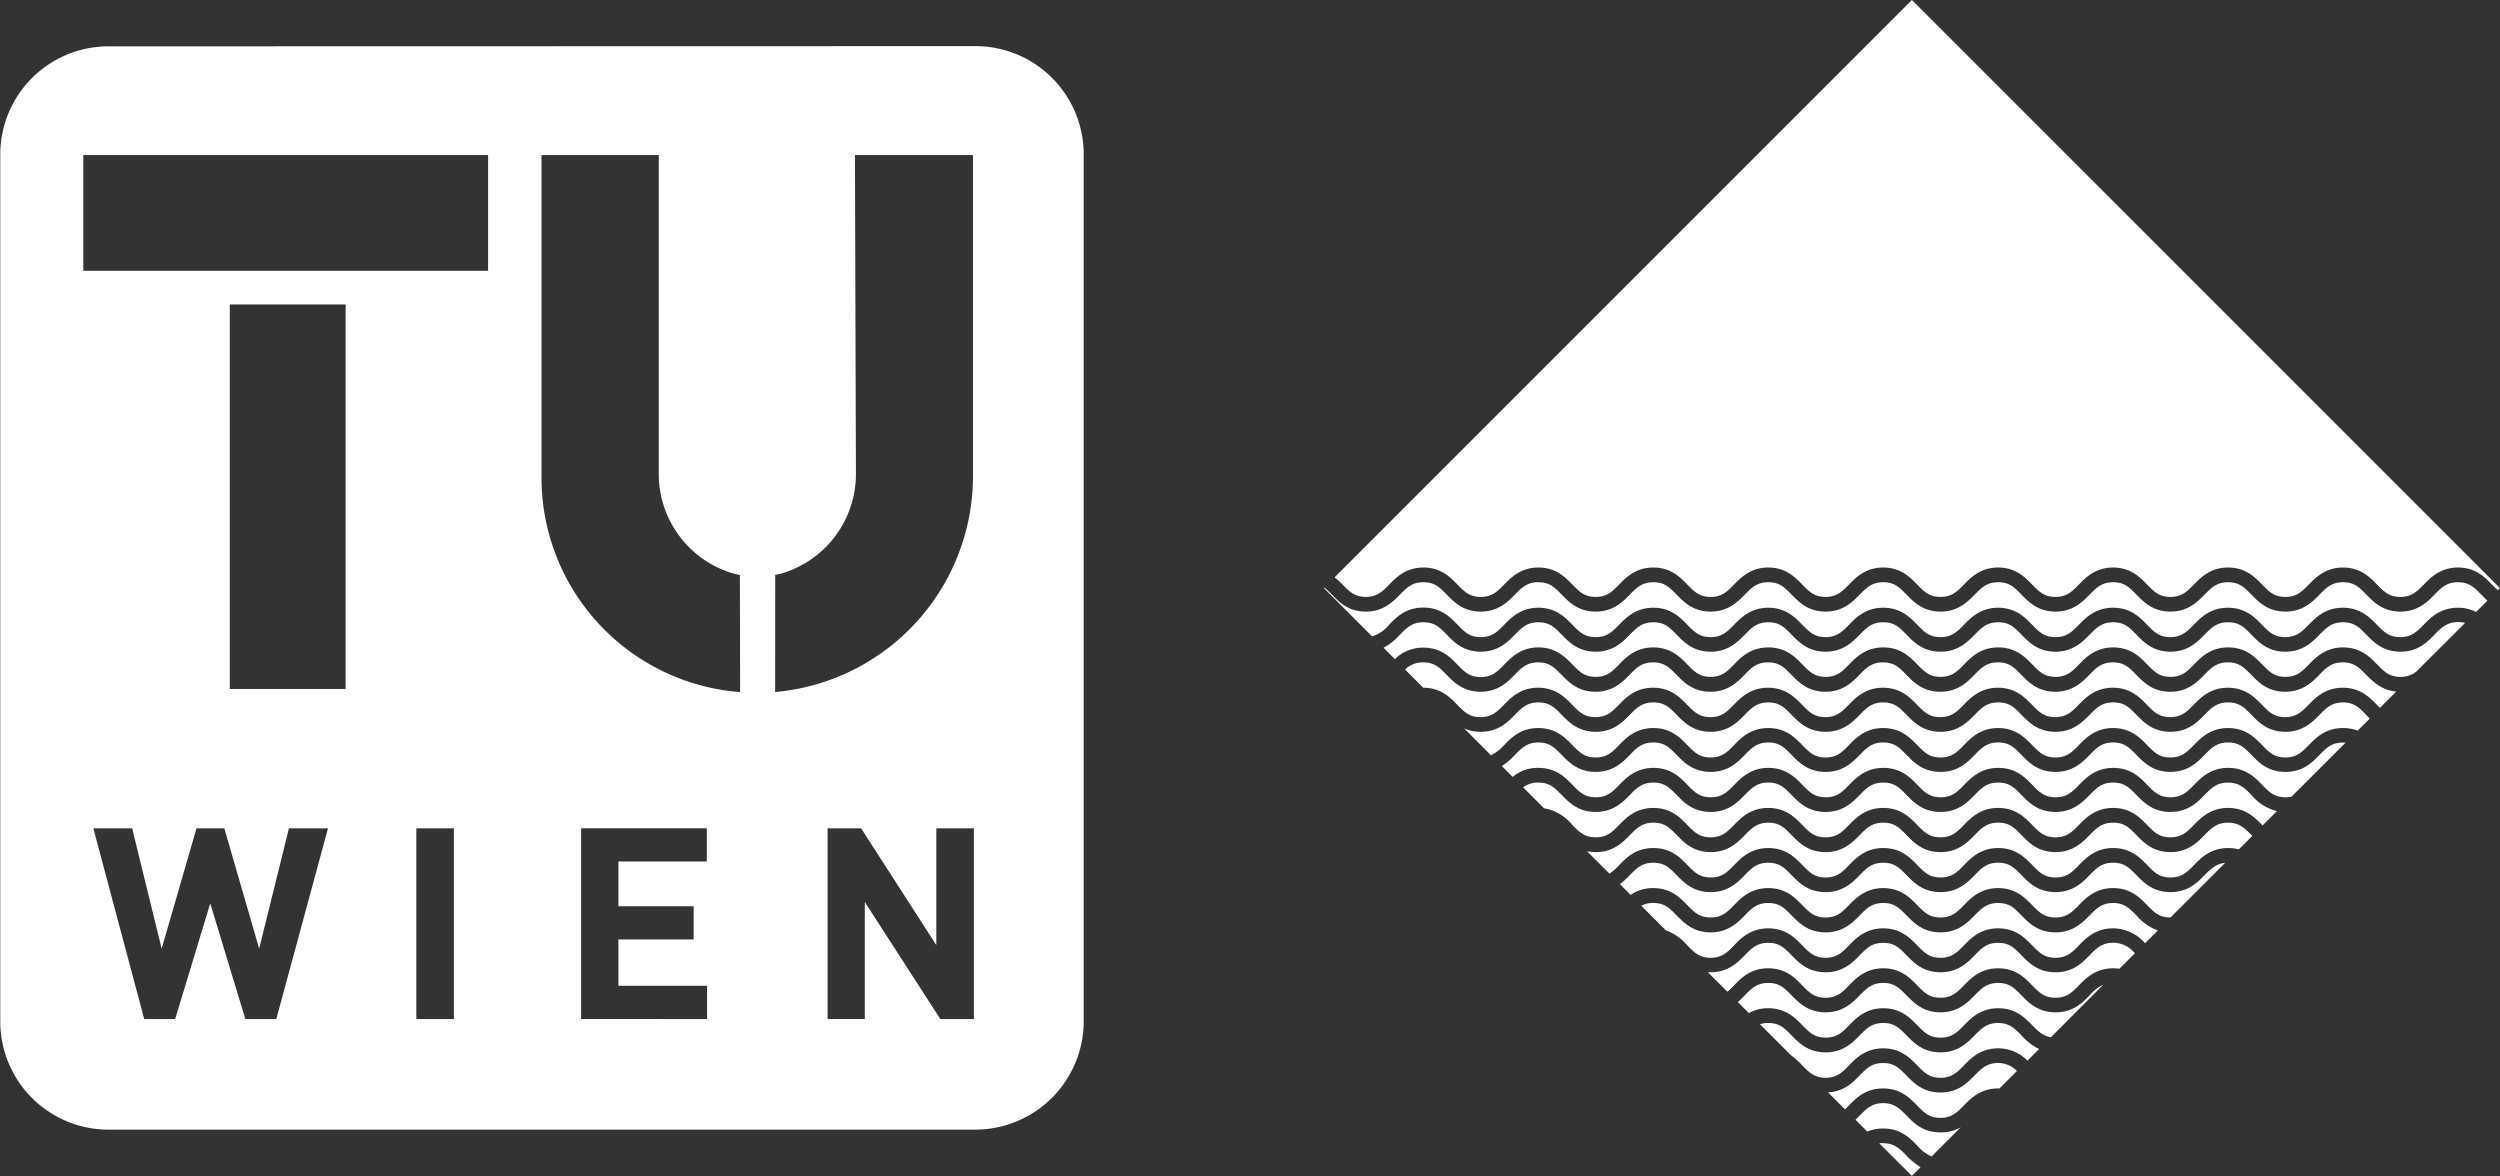 <svg id="Ebene_1" data-name="Ebene 1" xmlns="http://www.w3.org/2000/svg" viewBox="0 0 485 228.17"><rect x="0" y="0" width="485" height="228.17" fill="#333333" stroke="none"/><title>TU Wien | Institut für Wasserbau und Ingenieurhydrologie</title>
<defs><style>.cls-1,.cls-2{fill:#fff;}.cls-1{fill-rule:evenodd;}</style></defs><path class="cls-1" d="M159.34,122.92c.34-.06.6-.1.93-.18A20.13,20.13,0,0,0,175,103.39l-.19-61.91h22.9v62.24a42.07,42.07,0,0,1-37.46,41.84l-.92.1Zm-6.81,22.74-1.19-.1A41.73,41.73,0,0,1,114,104V41.48h22.75l0,61.91a20.12,20.12,0,0,0,14.74,19.35c.37.09.66.14,1,.21ZM97,209.1v-37H89.72v37Zm49.12,0v-6.45H128.92v-9h14.6v-6.44h-14.6v-8.68h17.15v-6.45H121.69v37Zm51.76,0v-37H190.6v22.66L176,172.09H169.5v37h7.22V186.39l14.66,22.71Zm-125.3-37H65l-5.77,23.34-6.76-23.34h-5.4l-6.76,23.34-5.72-23.34H27.06l9.87,37h6l6.81-22.45,6.81,22.45h6ZM25.11,41.48h78.53V63.93H25.11ZM53.53,145.06V70.46H76v74.6ZM198.19,20.35a21,21,0,0,1,21,21l0,168.2a21.06,21.06,0,0,1-21.05,21H30a21,21,0,0,1-21-21V41.39a21,21,0,0,1,21-21Z" transform="translate(-8.95 -11.4)"/><path class="cls-2" d="M423.43,189c-1.32-1.35-2.36-2.42-4.55-2.42s-3.23,1.07-4.56,2.42-3.2,3.28-6.59,3.28-5.17-1.82-6.6-3.28-2.36-2.42-4.55-2.42-3.23,1.07-4.56,2.42-3.2,3.28-6.59,3.28-5.17-1.82-6.6-3.28-2.37-2.42-4.55-2.42-3.24,1.07-4.56,2.42-3.21,3.28-6.59,3.28-5.17-1.82-6.6-3.28-2.37-2.42-4.55-2.42-3.24,1.07-4.56,2.42-3.21,3.28-6.59,3.28-5.17-1.82-6.6-3.28-2.37-2.42-4.55-2.42a4.76,4.76,0,0,0-2.32.54l4.75,4.75a10,10,0,0,1,4.16,2.91c1.32,1.36,2.37,2.43,4.56,2.43s3.23-1.07,4.55-2.43,3.21-3.28,6.6-3.28,5.16,1.82,6.59,3.28,2.37,2.43,4.56,2.43,3.23-1.07,4.55-2.43,3.21-3.28,6.6-3.28,5.16,1.82,6.59,3.28,2.37,2.43,4.56,2.43,3.23-1.07,4.55-2.43,3.21-3.28,6.6-3.28,5.16,1.82,6.59,3.28,2.37,2.43,4.56,2.43,3.23-1.07,4.55-2.43,3.21-3.28,6.6-3.28a8.2,8.2,0,0,1,6.21,2.89l2.48-2.48A10.15,10.15,0,0,1,423.43,189Z" transform="translate(-8.95 -11.4)"/><path class="cls-2" d="M414.32,196.74c-1.42,1.46-3.2,3.28-6.59,3.28s-5.17-1.82-6.6-3.28-2.36-2.43-4.55-2.43-3.23,1.07-4.56,2.43-3.2,3.28-6.59,3.28-5.17-1.82-6.6-3.28-2.37-2.43-4.55-2.43-3.24,1.07-4.56,2.43-3.21,3.28-6.59,3.28-5.17-1.82-6.6-3.28-2.37-2.43-4.55-2.43-3.24,1.07-4.56,2.43-3.21,3.28-6.59,3.28l-.54,0,3.77,3.77a15.17,15.17,0,0,0,1.32-1.25c1.43-1.47,3.21-3.29,6.6-3.29s5.16,1.82,6.59,3.29,2.37,2.42,4.56,2.42,3.23-1.07,4.55-2.42,3.21-3.29,6.6-3.29,5.16,1.82,6.59,3.29,2.37,2.42,4.56,2.42,3.23-1.07,4.55-2.42,3.21-3.29,6.6-3.29,5.16,1.82,6.59,3.29,2.37,2.42,4.56,2.42,3.23-1.07,4.55-2.42,3.21-3.29,6.6-3.29a9.35,9.35,0,0,1,1.23.09l3-3a5.4,5.4,0,0,0-4.19-2.05C416.69,194.31,415.65,195.38,414.32,196.74Z" transform="translate(-8.95 -11.4)"/><path class="cls-2" d="M436.62,181.19c-1.42,1.46-3.2,3.28-6.59,3.28s-5.17-1.82-6.6-3.28-2.36-2.42-4.55-2.42-3.23,1.06-4.56,2.42-3.2,3.28-6.59,3.28-5.17-1.82-6.6-3.28-2.36-2.42-4.55-2.42-3.23,1.06-4.56,2.42-3.2,3.28-6.59,3.28-5.17-1.82-6.6-3.28-2.37-2.42-4.55-2.42-3.24,1.06-4.56,2.42-3.21,3.28-6.59,3.28-5.17-1.82-6.6-3.28-2.37-2.42-4.55-2.42-3.24,1.06-4.56,2.42-3.21,3.28-6.59,3.28-5.17-1.82-6.6-3.28-2.37-2.42-4.55-2.42-3.24,1.06-4.56,2.42a17.08,17.08,0,0,1-1.9,1.74l2.07,2.08a7.48,7.48,0,0,1,4.39-1.32c3.38,0,5.16,1.82,6.59,3.28s2.37,2.42,4.56,2.42,3.23-1.07,4.55-2.42,3.21-3.28,6.6-3.28,5.16,1.82,6.59,3.28,2.37,2.42,4.56,2.42,3.23-1.07,4.55-2.42,3.21-3.28,6.6-3.28,5.16,1.82,6.59,3.28,2.37,2.42,4.56,2.42,3.23-1.07,4.55-2.42,3.21-3.28,6.6-3.28,5.16,1.82,6.59,3.28,2.37,2.42,4.56,2.42,3.23-1.07,4.55-2.42,3.21-3.28,6.6-3.28,5.17,1.82,6.59,3.28,2.37,2.42,4.56,2.42h0l10.6-10.6C438.81,179,437.83,180,436.62,181.19Z" transform="translate(-8.95 -11.4)"/><path class="cls-2" d="M401.13,212.28c-1.32-1.35-2.36-2.42-4.55-2.42s-3.23,1.07-4.56,2.42-3.2,3.28-6.59,3.28-5.17-1.81-6.6-3.28-2.37-2.42-4.55-2.42-3.24,1.07-4.56,2.42-3.21,3.28-6.59,3.28-5.17-1.81-6.6-3.28-2.37-2.42-4.55-2.42a5.18,5.18,0,0,0-1.6.24l6.08,6.07a15.16,15.16,0,0,1,2.11,1.89c1.32,1.36,2.37,2.43,4.56,2.43s3.23-1.07,4.55-2.43,3.21-3.28,6.6-3.28,5.16,1.82,6.59,3.28,2.37,2.43,4.56,2.43,3.23-1.07,4.55-2.43,3.21-3.28,6.6-3.28a7.84,7.84,0,0,1,5.69,2.39l2.25-2.26A11.14,11.14,0,0,1,401.13,212.28Z" transform="translate(-8.95 -11.4)"/><path class="cls-2" d="M392,220.06c-1.43,1.46-3.2,3.28-6.59,3.28s-5.17-1.82-6.6-3.28-2.37-2.43-4.55-2.43-3.24,1.07-4.56,2.43-3,3.1-6.11,3.26l3.29,3.3c.26-.25.51-.51.78-.78,1.43-1.46,3.21-3.28,6.6-3.28s5.16,1.82,6.59,3.28,2.37,2.42,4.56,2.42,3.23-1.07,4.55-2.42,3.21-3.28,6.6-3.28h.29l3.38-3.39a5,5,0,0,0-3.67-1.55C394.39,217.63,393.35,218.7,392,220.06Z" transform="translate(-8.95 -11.4)"/><path class="cls-2" d="M441.18,171c-2.19,0-3.23,1.07-4.56,2.42s-3.2,3.29-6.59,3.29-5.17-1.82-6.6-3.29-2.36-2.42-4.55-2.42-3.23,1.07-4.56,2.42-3.2,3.29-6.59,3.29-5.17-1.82-6.6-3.29-2.36-2.42-4.55-2.42-3.23,1.07-4.56,2.42-3.2,3.29-6.59,3.29-5.17-1.82-6.6-3.29-2.37-2.42-4.55-2.42-3.24,1.07-4.56,2.42-3.21,3.29-6.59,3.29-5.17-1.82-6.6-3.29S354.16,171,352,171s-3.24,1.07-4.56,2.42-3.21,3.29-6.59,3.29-5.17-1.82-6.6-3.29-2.37-2.42-4.55-2.42-3.24,1.07-4.56,2.42-3.21,3.29-6.59,3.29a8.26,8.26,0,0,1-1.72-.18l4.36,4.36a10.88,10.88,0,0,0,1.91-1.69c1.43-1.46,3.21-3.28,6.6-3.28s5.16,1.82,6.59,3.28,2.37,2.43,4.56,2.43,3.23-1.07,4.55-2.43,3.21-3.28,6.6-3.28,5.16,1.82,6.59,3.28,2.37,2.43,4.56,2.43,3.23-1.07,4.55-2.43,3.21-3.28,6.6-3.28,5.16,1.82,6.59,3.28,2.37,2.43,4.56,2.43,3.23-1.07,4.55-2.43,3.21-3.28,6.6-3.28,5.16,1.82,6.59,3.28,2.37,2.43,4.56,2.43,3.23-1.07,4.55-2.43,3.21-3.28,6.6-3.28,5.17,1.82,6.59,3.28,2.37,2.43,4.56,2.43,3.23-1.07,4.56-2.43,3.2-3.28,6.59-3.28a8.27,8.27,0,0,1,2.08.26l2.62-2.61-.14-.15C444.41,172.06,443.37,171,441.18,171Z" transform="translate(-8.95 -11.4)"/><path class="cls-2" d="M378.83,235.61c-1.32-1.36-2.37-2.43-4.55-2.43a5.94,5.94,0,0,0-.76,0l6.34,6.34,1.69-1.69A13,13,0,0,1,378.83,235.61Z" transform="translate(-8.95 -11.4)"/><path class="cls-2" d="M378.83,227.83c-1.32-1.35-2.37-2.42-4.55-2.42s-3.24,1.07-4.56,2.42l-.8.8,2.29,2.3a7.63,7.63,0,0,1,3.07-.6c3.38,0,5.16,1.82,6.59,3.28a7.73,7.73,0,0,0,2.81,2.14l5.67-5.67a7.44,7.44,0,0,1-3.92,1C382,231.11,380.26,229.29,378.83,227.83Z" transform="translate(-8.95 -11.4)"/><path class="cls-2" d="M414.32,204.51c-1.42,1.46-3.2,3.28-6.59,3.28s-5.17-1.82-6.6-3.28-2.36-2.42-4.55-2.42-3.23,1.07-4.56,2.42-3.2,3.28-6.59,3.28-5.17-1.82-6.6-3.28-2.37-2.42-4.55-2.42-3.24,1.07-4.56,2.42-3.21,3.28-6.59,3.28-5.17-1.82-6.6-3.28-2.37-2.42-4.55-2.42-3.24,1.07-4.56,2.42c-.41.42-.84.86-1.34,1.29l2.15,2.14A7.52,7.52,0,0,1,352,207c3.38,0,5.16,1.82,6.59,3.28s2.37,2.42,4.56,2.42,3.23-1.07,4.55-2.42,3.21-3.28,6.6-3.28,5.16,1.82,6.59,3.28,2.37,2.42,4.56,2.42,3.23-1.07,4.55-2.42,3.21-3.28,6.6-3.28,5.16,1.82,6.59,3.28c1.12,1.14,2.05,2.08,3.63,2.35L417,202.42A8.08,8.08,0,0,0,414.32,204.51Z" transform="translate(-8.95 -11.4)"/><path class="cls-2" d="M481.23,134.54c-1.43,1.47-3.21,3.29-6.6,3.29s-5.16-1.82-6.59-3.29-2.37-2.42-4.56-2.42-3.23,1.07-4.55,2.42-3.21,3.29-6.6,3.29-5.16-1.82-6.59-3.29-2.37-2.42-4.56-2.42-3.23,1.07-4.56,2.42-3.2,3.29-6.59,3.29-5.17-1.82-6.6-3.29-2.36-2.42-4.55-2.42-3.23,1.07-4.56,2.42-3.2,3.29-6.59,3.29-5.17-1.82-6.6-3.29-2.36-2.42-4.55-2.42-3.23,1.07-4.56,2.42-3.2,3.29-6.59,3.29-5.17-1.82-6.6-3.29-2.37-2.42-4.55-2.42-3.24,1.07-4.56,2.42-3.21,3.29-6.59,3.29-5.17-1.82-6.6-3.29-2.37-2.42-4.55-2.42-3.24,1.07-4.56,2.42-3.21,3.29-6.59,3.29-5.17-1.82-6.6-3.29-2.37-2.42-4.55-2.42-3.24,1.07-4.56,2.42-3.21,3.29-6.59,3.29-5.17-1.82-6.6-3.29-2.37-2.42-4.55-2.42-3.24,1.07-4.56,2.42-3.21,3.29-6.59,3.29-5.17-1.82-6.6-3.29-2.36-2.42-4.55-2.42-3.23,1.07-4.56,2.42a11.26,11.26,0,0,1-3.17,2.52l2.21,2.21a7.73,7.73,0,0,1,5.52-2.23c3.39,0,5.16,1.82,6.59,3.28s2.37,2.43,4.56,2.43,3.23-1.07,4.55-2.43S304,137,307.38,137s5.16,1.82,6.59,3.28,2.37,2.43,4.56,2.43,3.23-1.07,4.55-2.43,3.21-3.28,6.6-3.28,5.16,1.82,6.59,3.28,2.37,2.43,4.56,2.43,3.23-1.07,4.55-2.43S348.59,137,352,137s5.16,1.82,6.59,3.28,2.37,2.43,4.56,2.43,3.23-1.07,4.55-2.43,3.21-3.28,6.6-3.28,5.16,1.82,6.59,3.28,2.37,2.43,4.56,2.43,3.23-1.07,4.55-2.43,3.21-3.28,6.6-3.28,5.16,1.82,6.59,3.28,2.37,2.43,4.56,2.43,3.23-1.07,4.55-2.43,3.21-3.28,6.6-3.28,5.17,1.82,6.59,3.28,2.37,2.43,4.56,2.43,3.23-1.07,4.56-2.43,3.2-3.28,6.59-3.28,5.17,1.82,6.6,3.28,2.36,2.43,4.55,2.43,3.23-1.07,4.56-2.43,3.2-3.28,6.59-3.28,5.17,1.82,6.6,3.28,2.37,2.43,4.55,2.43a4.71,4.71,0,0,0,3.13-1.08l9.39-9.38a5.16,5.16,0,0,0-1.36-.17C483.6,132.12,482.55,133.19,481.23,134.54Z" transform="translate(-8.95 -11.4)"/><path class="cls-2" d="M468,142.32c-1.32-1.36-2.37-2.42-4.56-2.42s-3.23,1.06-4.55,2.42-3.21,3.28-6.6,3.28-5.16-1.82-6.59-3.28-2.37-2.42-4.56-2.42-3.23,1.06-4.56,2.42-3.2,3.28-6.59,3.28-5.17-1.82-6.6-3.28-2.36-2.42-4.55-2.42-3.23,1.06-4.56,2.42-3.2,3.28-6.59,3.28-5.17-1.82-6.6-3.28-2.36-2.42-4.55-2.42-3.23,1.06-4.56,2.42-3.2,3.28-6.59,3.28-5.17-1.82-6.6-3.28-2.37-2.42-4.55-2.42-3.24,1.06-4.56,2.42-3.21,3.28-6.59,3.28-5.17-1.82-6.6-3.28-2.37-2.42-4.55-2.42-3.24,1.06-4.56,2.42-3.21,3.28-6.59,3.28-5.17-1.82-6.6-3.28-2.37-2.42-4.55-2.42-3.24,1.06-4.56,2.42-3.21,3.28-6.59,3.28-5.17-1.82-6.6-3.28-2.37-2.42-4.55-2.42-3.24,1.06-4.56,2.42-3.21,3.28-6.59,3.28-5.17-1.82-6.6-3.28-2.36-2.42-4.55-2.42a4.81,4.81,0,0,0-3.5,1.39l3.52,3.53c3.37,0,5.15,1.82,6.57,3.28s2.37,2.42,4.56,2.42,3.23-1.07,4.55-2.42,3.21-3.28,6.6-3.28,5.16,1.82,6.59,3.28,2.37,2.42,4.56,2.42,3.23-1.07,4.55-2.42,3.21-3.28,6.6-3.28,5.16,1.82,6.59,3.28,2.37,2.42,4.56,2.42,3.23-1.07,4.55-2.42,3.21-3.28,6.6-3.28,5.16,1.82,6.59,3.28,2.37,2.42,4.56,2.42,3.23-1.07,4.55-2.42,3.21-3.28,6.6-3.28,5.16,1.82,6.59,3.28,2.37,2.42,4.56,2.42,3.23-1.07,4.55-2.42,3.21-3.28,6.6-3.28,5.16,1.82,6.59,3.28,2.37,2.42,4.56,2.42,3.23-1.07,4.55-2.42,3.21-3.28,6.6-3.28,5.17,1.82,6.59,3.28,2.37,2.42,4.56,2.42,3.23-1.07,4.56-2.42,3.2-3.28,6.59-3.28,5.17,1.82,6.6,3.28,2.36,2.42,4.55,2.42,3.23-1.07,4.56-2.42,3.2-3.28,6.59-3.28,5.17,1.82,6.6,3.28l.62.63,3.17-3.17C471,145.31,469.36,143.67,468,142.32Z" transform="translate(-8.95 -11.4)"/><path class="cls-2" d="M269.38,124.78c1.32,1.35,2.36,2.42,4.55,2.42s3.23-1.07,4.55-2.42,3.21-3.28,6.6-3.28,5.16,1.82,6.59,3.28,2.37,2.42,4.56,2.42,3.23-1.07,4.55-2.42,3.21-3.28,6.6-3.28,5.16,1.82,6.59,3.28,2.37,2.42,4.56,2.42,3.23-1.07,4.55-2.42,3.21-3.28,6.6-3.28,5.16,1.82,6.59,3.28,2.37,2.42,4.56,2.42,3.23-1.07,4.55-2.42,3.21-3.28,6.6-3.28,5.16,1.82,6.59,3.28,2.37,2.42,4.56,2.42,3.23-1.07,4.55-2.42,3.21-3.28,6.6-3.28,5.16,1.82,6.59,3.28,2.37,2.42,4.56,2.42,3.23-1.07,4.55-2.42,3.21-3.28,6.6-3.28,5.16,1.82,6.59,3.28,2.37,2.42,4.56,2.42,3.23-1.07,4.55-2.42,3.21-3.28,6.6-3.28,5.17,1.82,6.59,3.28,2.37,2.42,4.56,2.42,3.23-1.07,4.56-2.42,3.2-3.28,6.59-3.28,5.17,1.82,6.6,3.28,2.36,2.42,4.55,2.42,3.23-1.07,4.56-2.42,3.2-3.28,6.59-3.28,5.17,1.82,6.6,3.28,2.37,2.42,4.55,2.42,3.24-1.07,4.56-2.42,3.21-3.28,6.6-3.28,5.16,1.82,6.59,3.28c.4.4.77.78,1.16,1.12l.41-.41L379.86,11.4l-112,112A20.19,20.19,0,0,1,269.38,124.78Z" transform="translate(-8.95 -11.4)"/><path class="cls-2" d="M490.34,126.77c-1.32-1.35-2.36-2.42-4.55-2.42s-3.24,1.07-4.56,2.42-3.21,3.28-6.6,3.28-5.16-1.82-6.59-3.28-2.37-2.42-4.56-2.42-3.23,1.07-4.55,2.42-3.21,3.28-6.6,3.28-5.16-1.82-6.59-3.28-2.37-2.42-4.56-2.42-3.23,1.07-4.56,2.42-3.2,3.28-6.59,3.28-5.17-1.82-6.6-3.28-2.36-2.42-4.55-2.42-3.23,1.07-4.56,2.42-3.2,3.28-6.59,3.28-5.17-1.82-6.6-3.28-2.36-2.42-4.55-2.42-3.23,1.07-4.56,2.42-3.2,3.28-6.59,3.28-5.17-1.82-6.6-3.28-2.37-2.42-4.55-2.42-3.24,1.07-4.56,2.42-3.21,3.28-6.59,3.28-5.17-1.82-6.6-3.28-2.37-2.42-4.55-2.42-3.24,1.07-4.56,2.42-3.21,3.28-6.59,3.28-5.17-1.82-6.6-3.28-2.37-2.42-4.55-2.42-3.24,1.07-4.56,2.42-3.21,3.28-6.59,3.28-5.17-1.82-6.6-3.28-2.37-2.42-4.55-2.42-3.24,1.07-4.56,2.42-3.21,3.28-6.59,3.28-5.17-1.82-6.6-3.28-2.36-2.42-4.55-2.42-3.23,1.07-4.56,2.42-3.2,3.28-6.59,3.28-5.17-1.82-6.59-3.28a16.8,16.8,0,0,0-1.47-1.38l-.09.1,9.35,9.36a6.74,6.74,0,0,0,3.35-2.3c1.43-1.46,3.21-3.28,6.6-3.28s5.16,1.82,6.59,3.28S294,135,296.23,135s3.23-1.07,4.55-2.42,3.21-3.28,6.6-3.28,5.16,1.82,6.59,3.28,2.37,2.42,4.56,2.42,3.23-1.07,4.55-2.42,3.21-3.28,6.6-3.28,5.16,1.82,6.59,3.28,2.37,2.42,4.56,2.42,3.23-1.07,4.55-2.42,3.21-3.28,6.6-3.28,5.16,1.82,6.59,3.28,2.37,2.42,4.56,2.42,3.23-1.07,4.55-2.42,3.21-3.28,6.6-3.28,5.16,1.82,6.59,3.28,2.37,2.42,4.56,2.42,3.23-1.07,4.55-2.42,3.21-3.28,6.6-3.28,5.16,1.82,6.59,3.28,2.37,2.42,4.56,2.42,3.23-1.07,4.55-2.42,3.21-3.28,6.6-3.28,5.17,1.82,6.59,3.28S427.84,135,430,135s3.23-1.07,4.56-2.42,3.2-3.28,6.59-3.28,5.17,1.82,6.6,3.28,2.36,2.42,4.55,2.42,3.23-1.07,4.56-2.42,3.2-3.28,6.59-3.28,5.17,1.82,6.6,3.28,2.37,2.42,4.55,2.42,3.24-1.07,4.56-2.42,3.21-3.28,6.6-3.28a7.63,7.63,0,0,1,3.55.82l2.18-2.17C491.09,127.53,490.71,127.14,490.34,126.77Z" transform="translate(-8.95 -11.4)"/><path class="cls-2" d="M445.74,165.64c-1.33-1.35-2.37-2.42-4.56-2.42s-3.23,1.07-4.56,2.42-3.2,3.28-6.59,3.28-5.17-1.82-6.6-3.28-2.36-2.42-4.55-2.42-3.23,1.07-4.56,2.42-3.2,3.28-6.59,3.28-5.17-1.82-6.6-3.28-2.36-2.42-4.55-2.42-3.23,1.07-4.56,2.42-3.2,3.28-6.59,3.28-5.17-1.82-6.6-3.28-2.37-2.42-4.55-2.42-3.24,1.07-4.56,2.42-3.21,3.28-6.59,3.28-5.17-1.82-6.6-3.28-2.37-2.42-4.55-2.42-3.24,1.07-4.56,2.42-3.21,3.28-6.59,3.28-5.17-1.82-6.6-3.28-2.37-2.42-4.55-2.42-3.24,1.07-4.56,2.42-3.21,3.28-6.59,3.28-5.17-1.82-6.6-3.28-2.37-2.42-4.55-2.42a4.67,4.67,0,0,0-2.94.93l4.06,4.06a9,9,0,0,1,5.47,3.21c1.32,1.35,2.37,2.42,4.56,2.42s3.23-1.07,4.55-2.42,3.21-3.28,6.6-3.28,5.16,1.82,6.59,3.28,2.37,2.42,4.56,2.42,3.23-1.07,4.55-2.42,3.21-3.28,6.6-3.28,5.16,1.82,6.59,3.28,2.37,2.42,4.56,2.42,3.23-1.07,4.55-2.42,3.21-3.28,6.6-3.28,5.16,1.82,6.59,3.28,2.37,2.42,4.56,2.42,3.23-1.07,4.55-2.42,3.21-3.28,6.6-3.28,5.16,1.82,6.59,3.28,2.37,2.42,4.56,2.42,3.23-1.07,4.55-2.42,3.21-3.28,6.6-3.28,5.17,1.82,6.59,3.28,2.37,2.42,4.56,2.42,3.23-1.07,4.56-2.42,3.2-3.28,6.59-3.28,5.17,1.82,6.6,3.28l.11.12,2.78-2.78A9.37,9.37,0,0,1,445.74,165.64Z" transform="translate(-8.95 -11.4)"/><path class="cls-2" d="M458.93,157.87c-1.43,1.46-3.21,3.28-6.6,3.28s-5.16-1.82-6.59-3.28-2.37-2.43-4.56-2.43-3.23,1.07-4.56,2.43-3.2,3.28-6.59,3.28-5.17-1.82-6.6-3.28-2.36-2.43-4.55-2.43-3.23,1.07-4.56,2.43-3.2,3.28-6.59,3.28-5.17-1.82-6.6-3.28-2.36-2.43-4.55-2.43-3.23,1.07-4.56,2.43-3.2,3.28-6.59,3.28-5.17-1.82-6.6-3.28-2.37-2.43-4.55-2.43-3.24,1.07-4.56,2.43-3.21,3.28-6.59,3.28-5.17-1.82-6.6-3.28-2.37-2.43-4.55-2.43-3.24,1.07-4.56,2.43-3.21,3.28-6.59,3.28-5.17-1.82-6.6-3.28-2.37-2.43-4.55-2.43-3.24,1.07-4.56,2.43-3.21,3.28-6.59,3.28-5.17-1.82-6.6-3.28-2.37-2.43-4.55-2.43-3.24,1.07-4.56,2.43a13.2,13.2,0,0,1-2.51,2.15l2.1,2.1a7.55,7.55,0,0,1,5-1.75c3.38,0,5.16,1.81,6.59,3.28s2.37,2.42,4.56,2.42,3.23-1.07,4.55-2.42,3.21-3.28,6.6-3.28,5.16,1.81,6.59,3.28,2.37,2.42,4.56,2.42,3.23-1.07,4.55-2.42,3.21-3.28,6.6-3.28,5.16,1.81,6.59,3.28,2.37,2.42,4.56,2.42,3.23-1.07,4.55-2.42,3.21-3.28,6.6-3.28,5.16,1.81,6.59,3.28,2.37,2.42,4.56,2.42,3.23-1.07,4.55-2.42,3.21-3.28,6.6-3.28,5.16,1.81,6.59,3.28,2.37,2.42,4.56,2.42,3.23-1.07,4.55-2.42,3.21-3.28,6.6-3.28,5.17,1.81,6.59,3.28,2.37,2.42,4.56,2.42,3.23-1.07,4.56-2.42,3.2-3.28,6.59-3.28,5.17,1.81,6.6,3.28,2.36,2.42,4.55,2.42a5.14,5.14,0,0,0,1.15-.12L464,155.46l-.49,0C461.3,155.44,460.25,156.51,458.93,157.87Z" transform="translate(-8.95 -11.4)"/><path class="cls-2" d="M463.48,147.67c-2.18,0-3.23,1.07-4.55,2.42s-3.21,3.28-6.6,3.28-5.16-1.82-6.59-3.28-2.37-2.42-4.56-2.42-3.23,1.07-4.56,2.42-3.2,3.28-6.59,3.28-5.17-1.82-6.6-3.28-2.36-2.42-4.55-2.42-3.23,1.07-4.56,2.42-3.2,3.28-6.59,3.28-5.17-1.82-6.6-3.28-2.36-2.42-4.55-2.42-3.23,1.07-4.56,2.42-3.2,3.28-6.59,3.28-5.17-1.82-6.6-3.28-2.37-2.42-4.55-2.42-3.24,1.07-4.56,2.42-3.21,3.28-6.59,3.28-5.17-1.82-6.6-3.28-2.37-2.42-4.55-2.42-3.24,1.07-4.56,2.42-3.21,3.28-6.59,3.28-5.17-1.82-6.6-3.28-2.37-2.42-4.55-2.42-3.24,1.07-4.56,2.42-3.21,3.28-6.59,3.28-5.17-1.82-6.6-3.28-2.37-2.42-4.55-2.42-3.24,1.07-4.56,2.42-3.21,3.28-6.59,3.28a7.62,7.62,0,0,1-3.24-.67l5.21,5.22a8.34,8.34,0,0,0,2.58-2c1.43-1.46,3.21-3.28,6.6-3.28s5.16,1.82,6.59,3.28,2.37,2.43,4.56,2.43,3.23-1.07,4.55-2.43,3.21-3.28,6.6-3.28,5.16,1.82,6.59,3.28,2.37,2.43,4.56,2.43,3.23-1.07,4.55-2.43,3.21-3.28,6.6-3.28,5.16,1.82,6.59,3.28,2.37,2.43,4.56,2.43,3.23-1.07,4.55-2.43,3.21-3.28,6.6-3.28,5.16,1.82,6.59,3.28,2.37,2.43,4.56,2.43,3.23-1.07,4.55-2.43,3.21-3.28,6.6-3.28,5.16,1.82,6.59,3.28,2.37,2.43,4.56,2.43,3.23-1.07,4.55-2.43,3.21-3.28,6.6-3.28,5.17,1.82,6.59,3.28,2.37,2.43,4.56,2.43,3.23-1.07,4.56-2.43,3.2-3.28,6.59-3.28,5.17,1.82,6.6,3.28,2.36,2.43,4.55,2.43,3.23-1.07,4.56-2.43,3.2-3.28,6.59-3.28a7.84,7.84,0,0,1,2.85.51l2.36-2.35-.65-.66C466.72,148.74,465.67,147.67,463.48,147.67Z" transform="translate(-8.95 -11.4)"/></svg>
